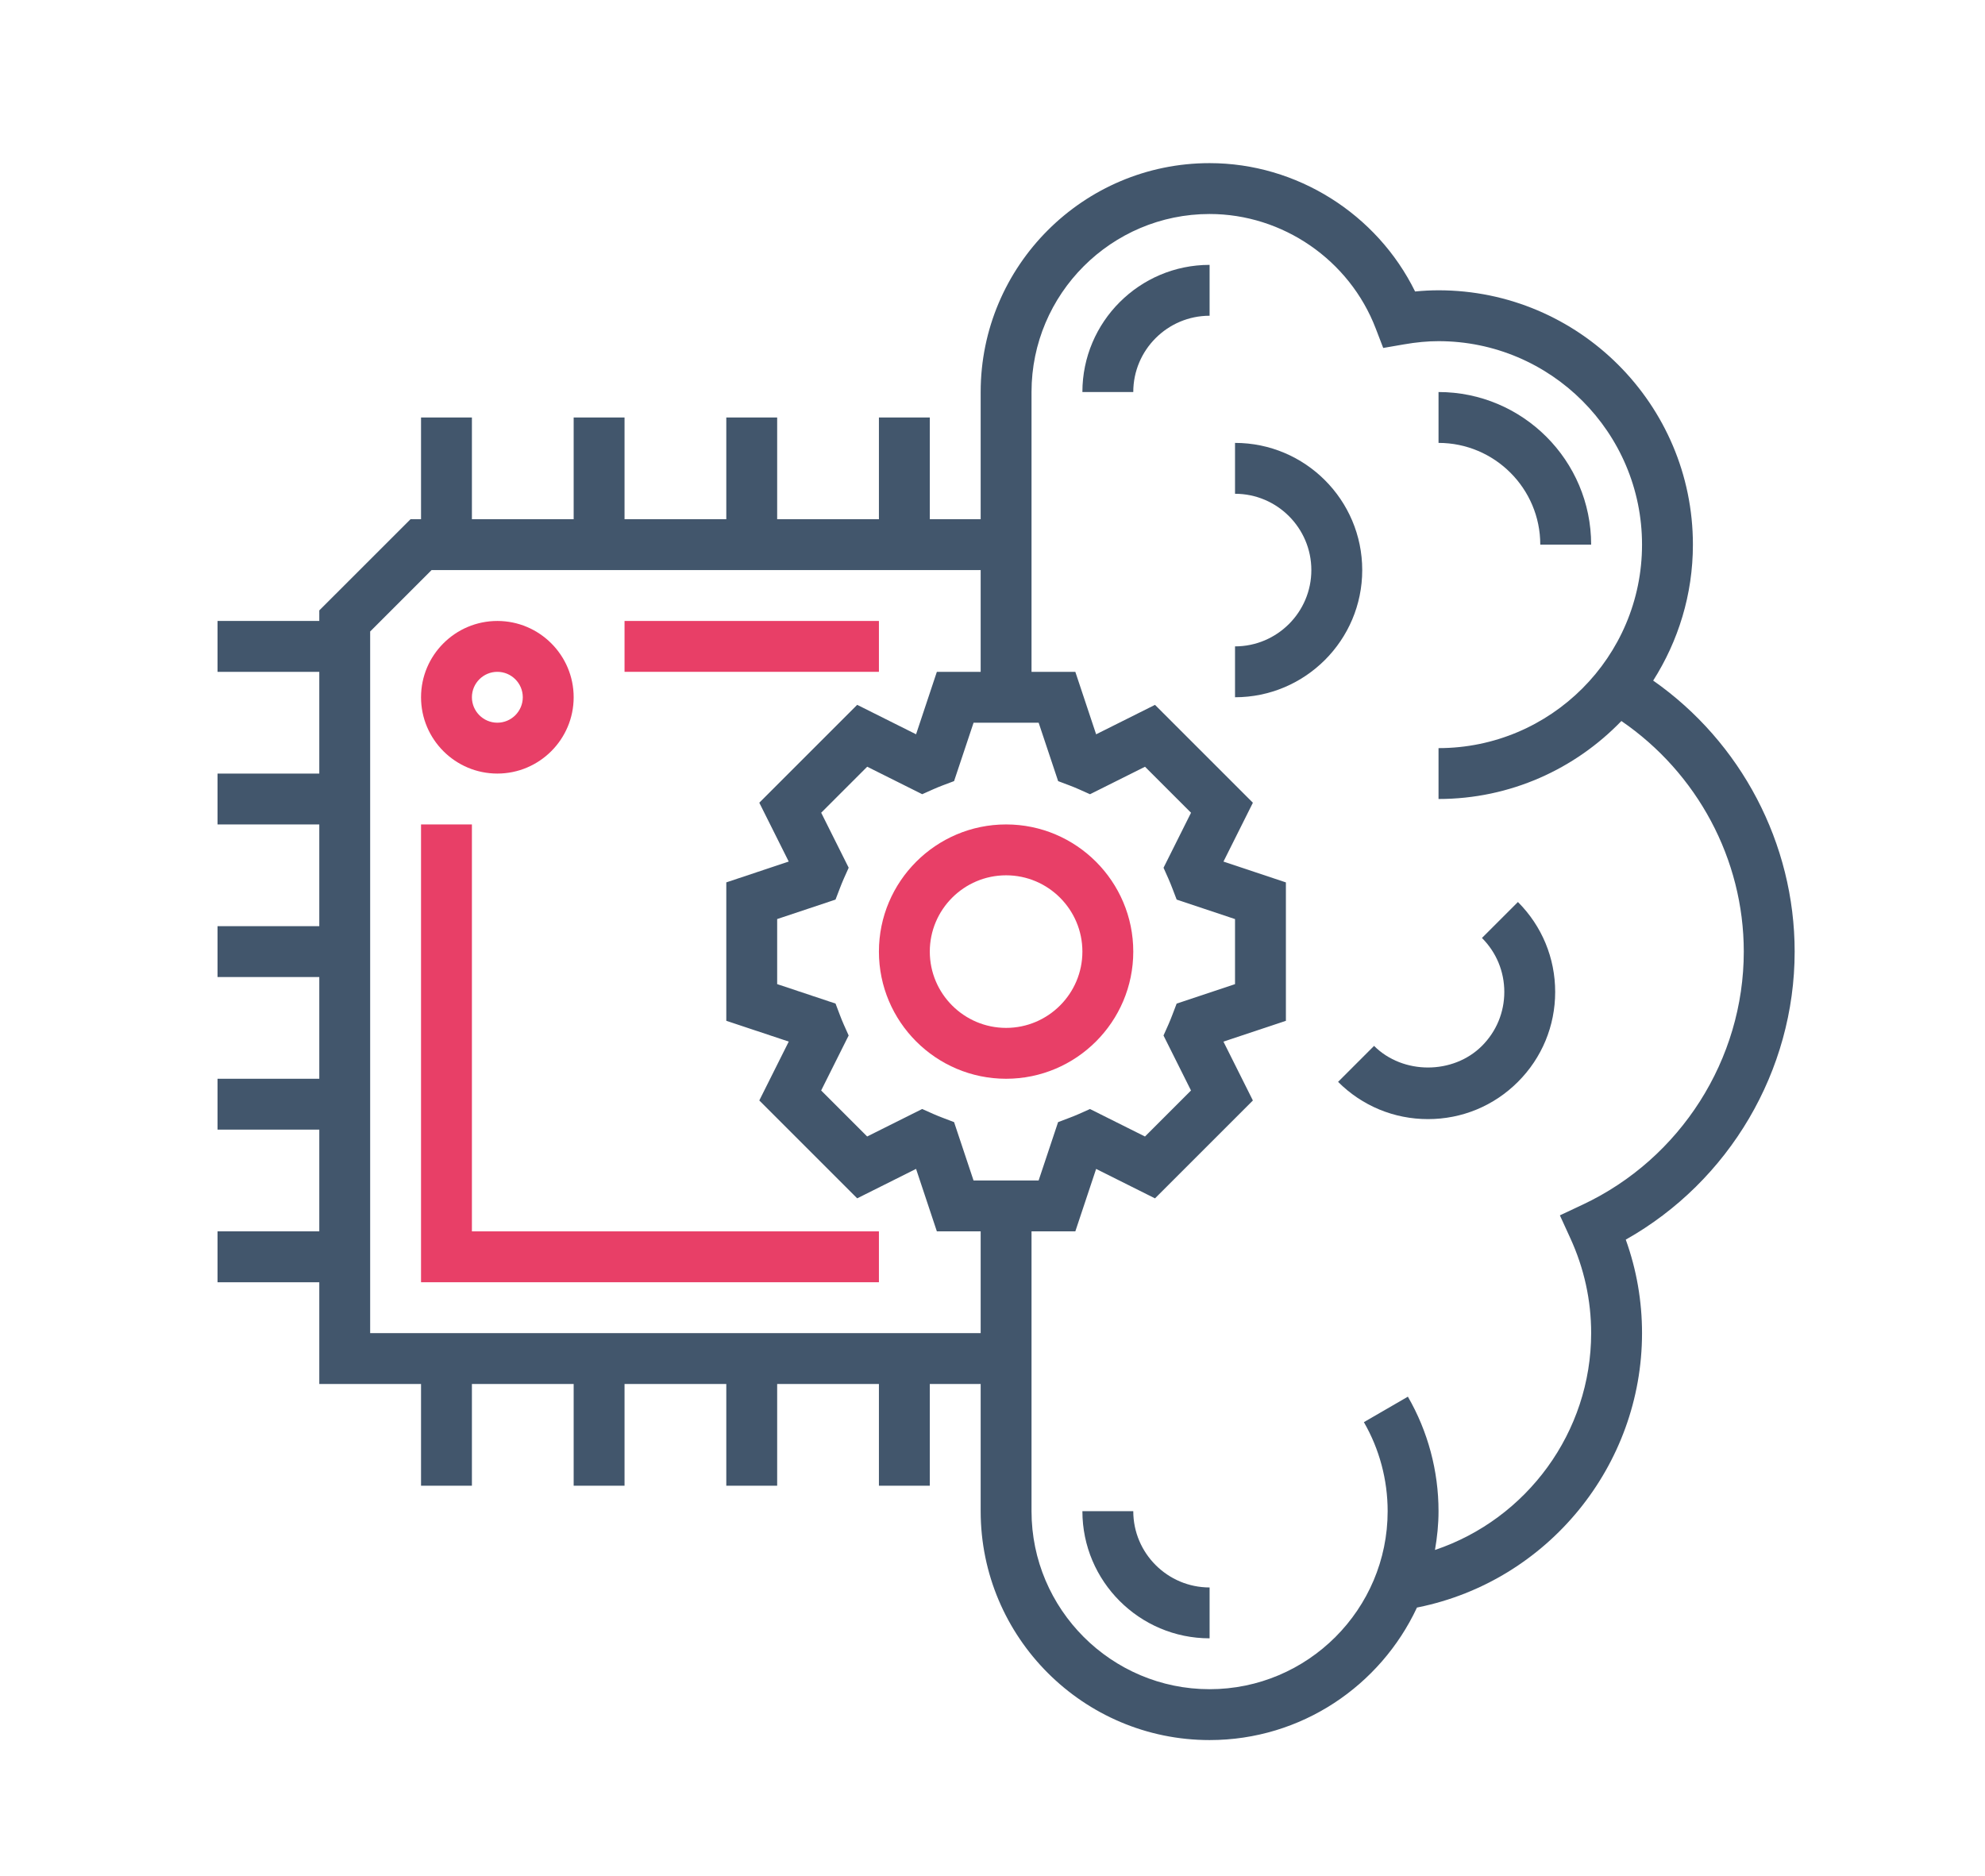 <?xml version="1.0" encoding="UTF-8"?>
<svg width="73px" height="69px" viewBox="0 0 73 69" version="1.1" xmlns="http://www.w3.org/2000/svg" xmlns:xlink="http://www.w3.org/1999/xlink">
    <!-- Generator: Sketch 52.4 (67378) - http://www.bohemiancoding.com/sketch -->
    <title>machine_learning</title>
    <desc>Created with Sketch.</desc>
    <g id="machine_learning" stroke="none" stroke-width="1" fill="none" fill-rule="evenodd">
        <g id="machine" transform="translate(8, 6)">
            <path d="M58,29 C58,25.021 56.028,21.294 52.797,19.032 C53.717,17.583 54.258,15.871 54.258,14.032 C54.258,8.874 50.062,4.677 44.903,4.677 C44.622,4.677 44.336,4.692 44.041,4.721 C42.639,1.87 39.692,0 36.484,0 C31.841,0 28.065,3.778 28.065,8.419 L28.065,13.097 L26.194,13.097 L26.194,9.355 L24.323,9.355 L24.323,13.097 L20.581,13.097 L20.581,9.355 L18.71,9.355 L18.71,13.097 L14.968,13.097 L14.968,9.355 L13.097,9.355 L13.097,13.097 L9.355,13.097 L9.355,9.355 L7.484,9.355 L7.484,13.097 L7.097,13.097 L3.742,16.451 L3.742,16.839 L0,16.839 L0,18.71 L3.742,18.71 L3.742,22.452 L0,22.452 L0,24.323 L3.742,24.323 L3.742,28.065 L0,28.065 L0,29.935 L3.742,29.935 L3.742,33.677 L0,33.677 L0,35.548 L3.742,35.548 L3.742,39.29 L0,39.29 L0,41.161 L3.742,41.161 L3.742,44.903 L7.484,44.903 L7.484,48.645 L9.355,48.645 L9.355,44.903 L13.097,44.903 L13.097,48.645 L14.968,48.645 L14.968,44.903 L18.71,44.903 L18.71,48.645 L20.581,48.645 L20.581,44.903 L24.323,44.903 L24.323,48.645 L26.194,48.645 L26.194,44.903 L28.065,44.903 L28.065,49.581 C28.065,54.223 31.841,58 36.484,58 C39.859,58 42.767,56 44.11,53.126 L44.155,53.117 C48.925,52.148 52.387,47.907 52.387,43.032 C52.387,41.854 52.187,40.7 51.789,39.594 C55.59,37.453 58,33.386 58,29 Z M34.97,26.32 C35.023,26.437 35.068,26.555 35.115,26.675 L35.273,27.087 L37.419,27.804 L37.419,30.197 L35.272,30.913 L35.114,31.327 C35.068,31.448 35.021,31.565 34.97,31.681 L34.789,32.086 L35.8,34.109 L34.108,35.801 L32.085,34.79 L31.68,34.971 C31.564,35.023 31.447,35.069 31.326,35.115 L30.912,35.272 L30.196,37.419 L27.803,37.419 L27.087,35.272 L26.673,35.114 C26.552,35.068 26.435,35.021 26.319,34.97 L25.914,34.789 L23.891,35.8 L22.199,34.108 L23.21,32.085 L23.029,31.68 C22.977,31.564 22.931,31.447 22.885,31.326 L22.728,30.912 L20.581,30.196 L20.581,27.803 L22.727,27.087 L22.885,26.675 C22.932,26.555 22.978,26.436 23.03,26.32 L23.211,25.915 L22.2,23.892 L23.892,22.2 L25.915,23.211 L26.32,23.03 C26.435,22.978 26.552,22.932 26.67,22.886 L27.087,22.729 L27.804,20.581 L30.197,20.581 L30.914,22.73 L31.33,22.887 C31.449,22.933 31.566,22.979 31.681,23.031 L32.086,23.212 L34.109,22.201 L35.801,23.893 L34.79,25.916 L34.97,26.32 Z M5.613,43.032 L5.613,17.226 L7.871,14.968 L28.065,14.968 L28.065,18.71 L26.454,18.71 L25.689,21.007 L23.524,19.924 L19.924,23.524 L21.006,25.688 L18.71,26.454 L18.71,31.545 L21.007,32.31 L19.924,34.475 L23.524,38.075 L25.689,36.992 L26.454,39.29 L28.065,39.29 L28.065,43.032 L5.613,43.032 Z M50.204,38.307 L49.366,38.701 L49.751,39.543 C50.259,40.652 50.516,41.826 50.516,43.032 C50.516,46.671 48.156,49.87 44.772,51.008 C44.853,50.543 44.903,50.068 44.903,49.581 C44.903,48.101 44.513,46.645 43.776,45.37 L42.158,46.307 C42.73,47.298 43.032,48.43 43.032,49.581 C43.032,53.191 40.094,56.129 36.484,56.129 C32.874,56.129 29.935,53.191 29.935,49.581 L29.935,39.29 L31.546,39.29 L32.311,36.993 L34.476,38.076 L38.076,34.476 L36.993,32.311 L39.29,31.546 L39.29,26.455 L36.994,25.689 L38.076,23.525 L34.476,19.925 L32.311,21.008 L31.546,18.71 L29.935,18.71 L29.935,8.419 C29.935,4.809 32.874,1.871 36.484,1.871 C39.172,1.871 41.628,3.562 42.593,6.08 L42.869,6.798 L43.626,6.667 C44.086,6.587 44.503,6.548 44.903,6.548 C49.03,6.548 52.387,9.906 52.387,14.032 C52.387,18.159 49.03,21.516 44.903,21.516 L44.903,23.387 C47.543,23.387 49.926,22.283 51.628,20.519 C54.414,22.427 56.129,25.598 56.129,29 C56.129,32.962 53.804,36.616 50.204,38.307 Z" id="Shape" fill="#42566C" fill-rule="nonzero"></path>
            <path d="M31.806,8.419 L33.677,8.419 C33.677,6.872 34.937,5.613 36.484,5.613 L36.484,3.742 C33.905,3.742 31.806,5.84 31.806,8.419 Z" id="Path" fill="#42566C"></path>
            <path d="M48.645,14.032 L50.516,14.032 C50.516,10.937 47.999,8.419 44.903,8.419 L44.903,10.29 C46.967,10.29 48.645,11.969 48.645,14.032 Z" id="Path" fill="#42566C"></path>
            <path d="M46.5,28.498 C47.03,29.029 47.322,29.734 47.322,30.484 C47.322,31.234 47.03,31.938 46.5,32.468 C45.44,33.528 43.592,33.528 42.532,32.468 L41.209,33.791 C42.091,34.674 43.266,35.161 44.516,35.161 C45.766,35.161 46.941,34.674 47.823,33.791 C48.706,32.909 49.193,31.733 49.193,30.484 C49.193,29.234 48.706,28.06 47.823,27.176 L46.5,28.498 Z" id="Path" fill="#42566C"></path>
            <path d="M33.677,49.581 L31.806,49.581 C31.806,52.16 33.905,54.258 36.484,54.258 L36.484,52.387 C34.937,52.387 33.677,51.128 33.677,49.581 Z" id="Path" fill="#42566C"></path>
            <path d="M37.419,10.29 L37.419,12.161 C38.966,12.161 40.226,13.421 40.226,14.968 C40.226,16.515 38.966,17.774 37.419,17.774 L37.419,19.645 C39.998,19.645 42.097,17.547 42.097,14.968 C42.097,12.389 39.998,10.29 37.419,10.29 Z" id="Path" fill="#42566C"></path>
            <path d="M29,24.323 C26.421,24.323 24.323,26.421 24.323,29 C24.323,31.579 26.421,33.677 29,33.677 C31.579,33.677 33.677,31.579 33.677,29 C33.677,26.421 31.579,24.323 29,24.323 Z M29,31.806 C27.453,31.806 26.194,30.547 26.194,29 C26.194,27.453 27.453,26.194 29,26.194 C30.547,26.194 31.806,27.453 31.806,29 C31.806,30.547 30.547,31.806 29,31.806 Z" id="Shape" fill="#E83F67" fill-rule="nonzero"></path>
            <polygon id="Path" fill="#E83F67" points="14.968 16.839 24.323 16.839 24.323 18.71 14.968 18.71"></polygon>
            <polygon id="Path" fill="#E83F67" points="9.355 24.323 7.484 24.323 7.484 41.161 24.323 41.161 24.323 39.29 9.355 39.29"></polygon>
            <path d="M10.29,22.452 C11.837,22.452 13.097,21.192 13.097,19.645 C13.097,18.098 11.837,16.839 10.29,16.839 C8.743,16.839 7.484,18.098 7.484,19.645 C7.484,21.192 8.743,22.452 10.29,22.452 Z M10.29,18.71 C10.806,18.71 11.226,19.13 11.226,19.645 C11.226,20.16 10.806,20.581 10.29,20.581 C9.774,20.581 9.355,20.16 9.355,19.645 C9.355,19.13 9.774,18.71 10.29,18.71 Z" id="Shape" fill="#E83F67" fill-rule="nonzero"></path>
        </g>
    </g>
</svg>